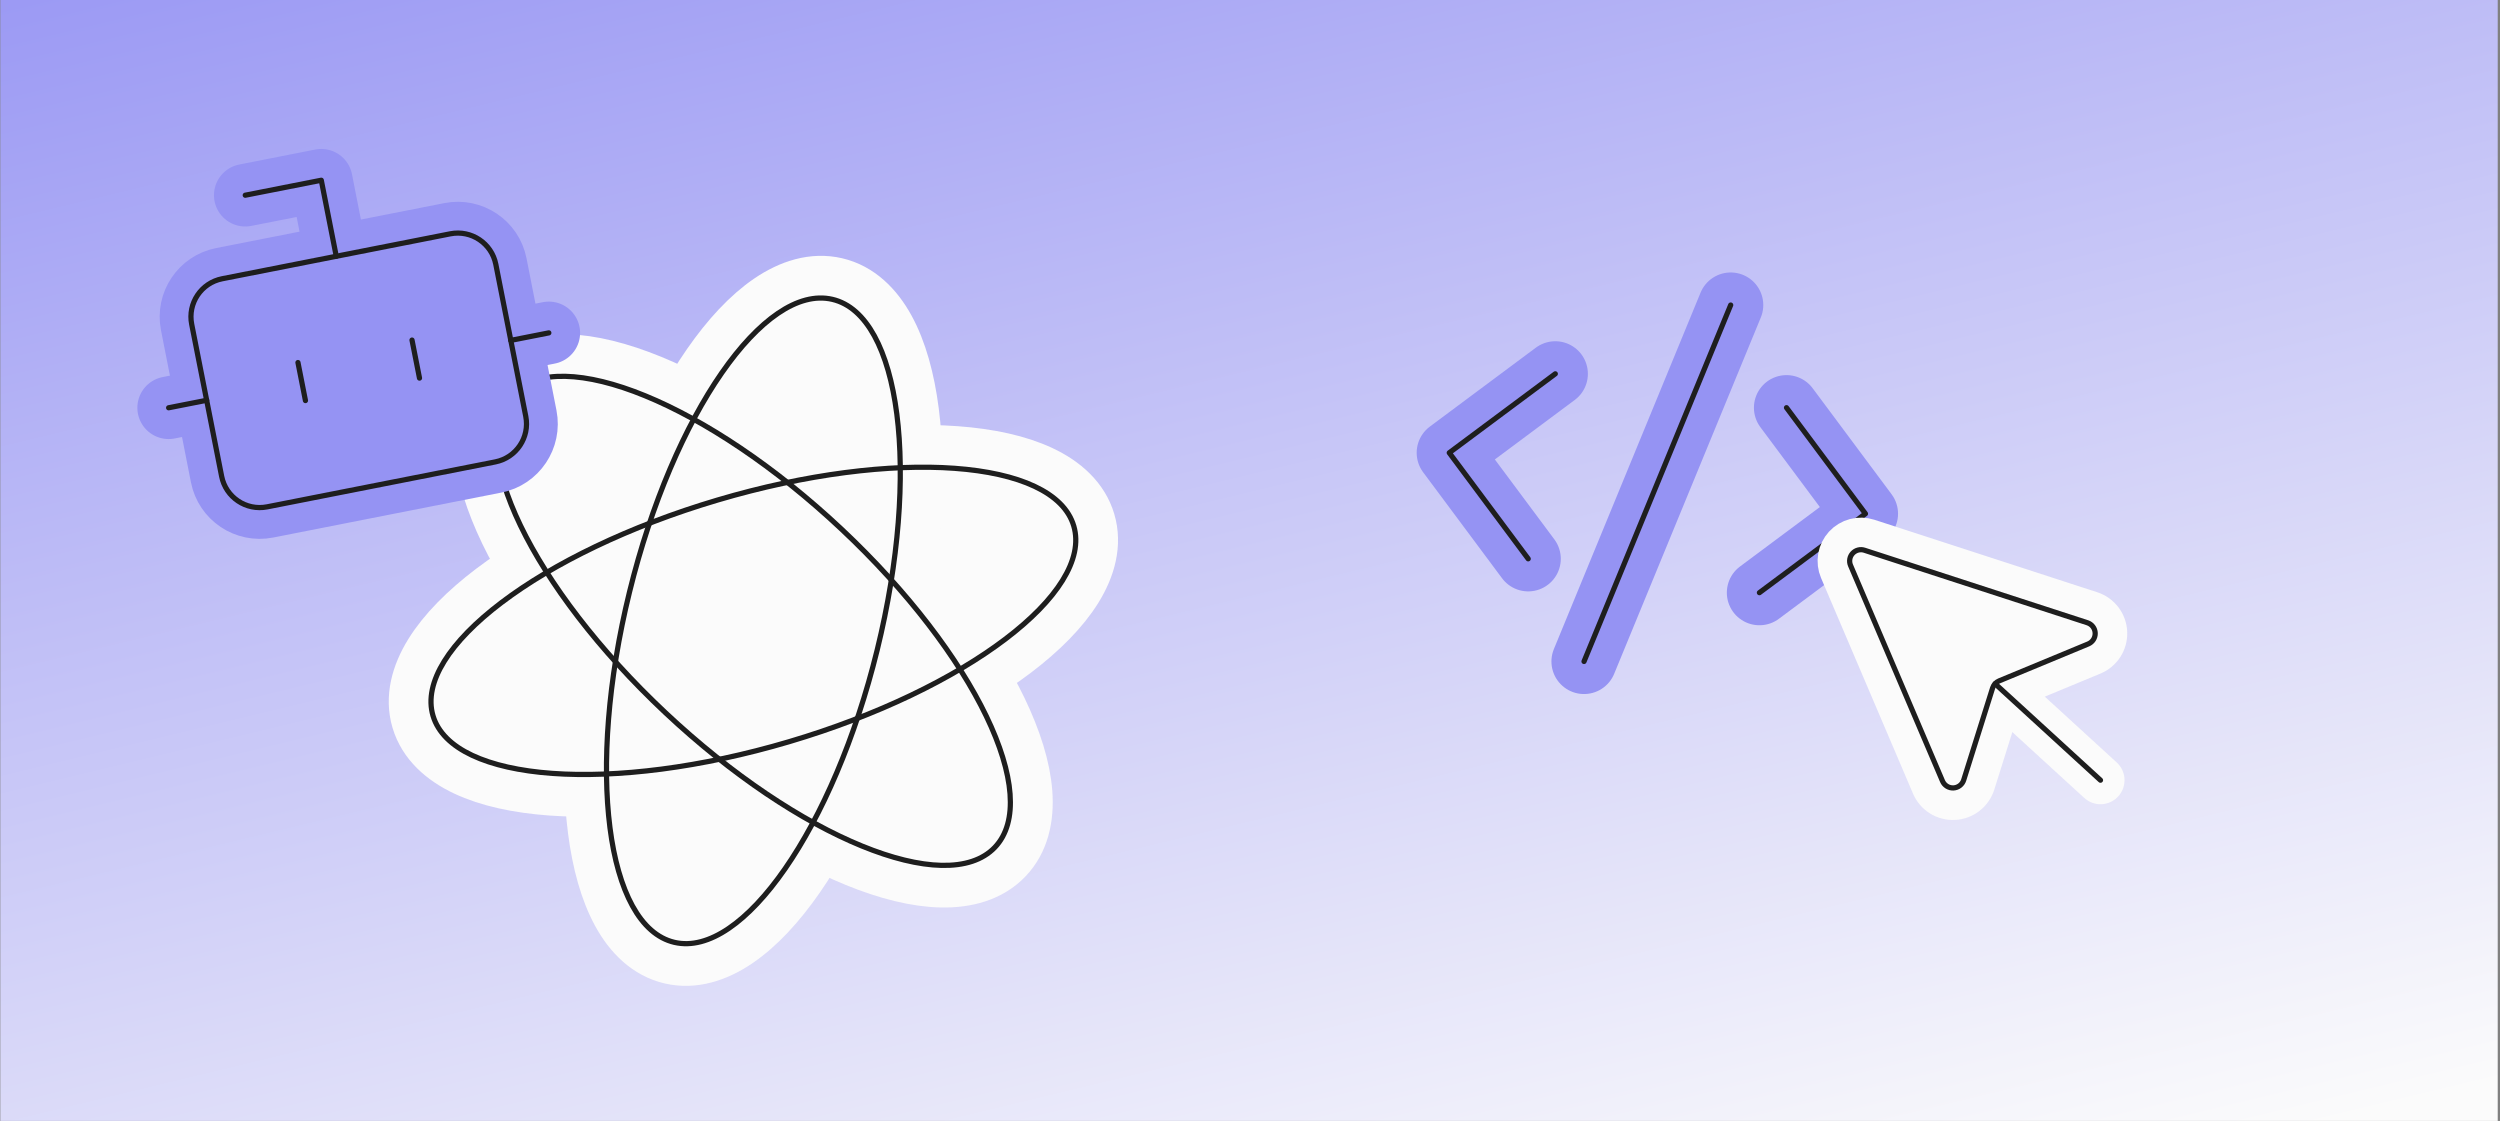 <svg width="959" height="430" viewBox="0 0 959 430" fill="none" xmlns="http://www.w3.org/2000/svg">
<rect x="0" y="0" width="959" height="430" fill="#808080" stroke="none"/>
<rect x="0.126" width="958" height="430" fill="url(#paint0_linear_5942_90689)"/>
<path d="M305.029 292.273C339.655 282.017 369.786 267.349 390.502 251.647C400.835 243.815 409.184 235.455 414.469 226.924C419.749 218.401 422.448 208.857 419.664 199.456C416.879 190.055 409.418 183.521 400.347 179.248C391.268 174.972 379.714 172.508 366.782 171.566C340.856 169.679 307.598 173.788 272.972 184.044C238.346 194.3 208.215 208.968 187.499 224.67C177.166 232.503 168.818 240.862 163.532 249.393C158.252 257.917 155.553 267.46 158.337 276.861C161.122 286.262 168.583 292.796 177.654 297.069C186.733 301.345 198.287 303.809 211.219 304.751C237.145 306.638 270.404 302.53 305.029 292.273Z" fill="#FBFBFB" stroke="#FBFBFB" stroke-width="16.201"/>
<path d="M249.622 279.214C275.724 303.719 303.47 322.142 327.473 331.965C339.448 336.865 350.902 339.796 360.987 340.011C371.074 340.226 380.706 337.703 387.495 330.625C394.284 323.547 396.326 313.9 395.581 303.945C394.836 293.992 391.278 282.829 385.705 271.255C374.533 248.055 354.485 221.606 328.384 197.101C302.282 172.596 274.536 154.174 250.533 144.35C238.558 139.45 227.104 136.52 217.019 136.305C206.931 136.09 197.3 138.612 190.511 145.69C183.722 152.768 181.68 162.416 182.425 172.371C183.17 182.323 186.728 193.486 192.301 205.06C203.473 228.261 223.521 254.709 249.622 279.214Z" fill="#FBFBFB" stroke="#FBFBFB" stroke-width="16.201"/>
<path d="M233.611 225.172C225.066 259.939 222.657 293.04 225.923 318.582C227.552 331.324 230.648 342.624 235.444 351.377C240.24 360.131 247.207 367.111 256.756 369.349C266.305 371.588 275.756 368.458 284.099 362.784C292.44 357.111 300.451 348.415 307.825 337.784C322.606 316.473 335.843 285.911 344.388 251.144C352.933 216.376 355.342 183.276 352.076 157.734C350.447 144.992 347.351 133.692 342.556 124.939C337.759 116.184 330.792 109.205 321.243 106.966C311.695 104.728 302.243 107.857 293.9 113.532C285.559 119.204 277.549 127.9 270.175 138.532C255.394 159.843 242.156 190.404 233.611 225.172Z" fill="#FBFBFB" stroke="#FBFBFB" stroke-width="16.201"/>
<path d="M302.729 284.506C370.602 264.402 419.479 227.354 411.897 201.757C404.315 176.16 343.146 171.707 275.272 191.811C207.399 211.915 158.523 248.963 166.105 274.561C173.686 300.158 234.855 304.61 302.729 284.506Z" stroke="#1E1E1E" stroke-width="2"/>
<path d="M255.23 273.368C306.363 321.374 362.936 344.527 381.589 325.08C400.241 305.634 373.91 250.953 322.776 202.947C271.642 154.941 215.07 131.788 196.417 151.235C177.765 170.681 204.096 225.362 255.23 273.368Z" stroke="#1E1E1E" stroke-width="2"/>
<path d="M241.498 227.021C224.758 295.131 232.455 355.332 258.689 361.483C284.924 367.633 319.761 317.405 336.501 249.295C353.241 181.184 345.544 120.984 319.31 114.833C293.076 108.682 258.238 158.91 241.498 227.021Z" stroke="#1E1E1E" stroke-width="2"/>
<path d="M596.609 143.401L555.935 173.683L586.217 214.358M685.305 156.391L715.588 197.065L674.913 227.348M663.893 117.016L607.63 253.733" stroke="#9593F3" stroke-width="25" stroke-linecap="round" stroke-linejoin="round"/>
<path d="M596.609 143.4L555.935 173.682L586.217 214.357M685.305 156.39L715.588 197.065L674.913 227.347M663.893 117.015L607.63 253.732" stroke="#1E1E1E" stroke-width="2" stroke-linecap="round" stroke-linejoin="round"/>
<path d="M765.328 262.292L805.746 299.279" stroke="#FBFBFB" stroke-width="18.444" stroke-linecap="round" stroke-linejoin="round"/>
<path d="M739.493 302.04L739.501 302.058C740.347 304.025 741.775 305.686 743.593 306.817C745.411 307.949 747.531 308.497 749.67 308.388C751.808 308.279 753.862 307.518 755.555 306.207C757.248 304.896 758.5 303.099 759.142 301.056L759.142 301.056L769.98 266.55L803.392 252.7L803.392 252.7C805.37 251.88 807.049 250.474 808.205 248.672C809.361 246.869 809.937 244.756 809.856 242.616C809.776 240.477 809.042 238.413 807.754 236.702C806.466 234.992 804.686 233.716 802.652 233.047L802.633 233.041L717.108 205.224C717.108 205.224 717.108 205.224 717.108 205.224C715.193 204.601 713.139 204.542 711.191 205.055C709.244 205.569 707.485 206.631 706.125 208.117L710.661 212.268L706.125 208.117C704.766 209.603 703.863 211.449 703.524 213.434C703.185 215.42 703.425 217.46 704.215 219.313C704.215 219.313 704.216 219.313 704.216 219.313L739.493 302.04Z" fill="#FBFBFB" stroke="#FBFBFB" stroke-width="12.296" stroke-linecap="round" stroke-linejoin="round"/>
<path d="M709.871 216.901L745.148 299.628C745.498 300.442 746.089 301.13 746.842 301.598C747.594 302.066 748.471 302.293 749.356 302.248C750.241 302.203 751.091 301.888 751.792 301.345C752.493 300.803 753.011 300.059 753.276 299.214L764.366 263.908C764.559 263.302 764.881 262.746 765.31 262.277C765.74 261.808 766.266 261.437 766.852 261.191L801.037 247.021C801.856 246.681 802.551 246.1 803.029 245.354C803.507 244.608 803.746 243.733 803.713 242.848C803.679 241.962 803.376 241.108 802.843 240.4C802.31 239.692 801.573 239.165 800.731 238.888L715.206 211.07C714.414 210.813 713.564 210.788 712.758 211.001C711.952 211.213 711.224 211.653 710.661 212.268C710.098 212.883 709.725 213.647 709.585 214.468C709.444 215.29 709.544 216.134 709.871 216.901Z" fill="#FBFBFB" stroke="#1E1E1E" stroke-width="2" stroke-linecap="round" stroke-linejoin="round"/>
<path d="M765.328 262.295L805.747 299.281" stroke="#1E1E1E" stroke-width="2" stroke-linecap="round" stroke-linejoin="round"/>
<g clip-path="url(#clip0_5942_90689)">
<path d="M128.991 98.307L123.245 69.14L94.079 74.885" stroke="#9593F3" stroke-width="24" stroke-linecap="round" stroke-linejoin="round"/>
<path d="M172.742 89.689L85.242 106.925C77.188 108.512 71.945 116.327 73.531 124.381L85.022 182.715C86.609 190.769 94.424 196.012 102.478 194.425L189.978 177.189C198.032 175.602 203.275 167.787 201.689 159.733L190.198 101.4C188.611 93.345 180.796 88.102 172.742 89.689Z" fill="#9593F3" stroke="#9593F3" stroke-width="24" stroke-linecap="round" stroke-linejoin="round"/>
<path d="M64.692 156.42L79.276 153.548M195.942 130.566L210.526 127.693M158.048 130.456L160.92 145.039M114.298 139.074L117.17 153.657" stroke="#9593F3" stroke-width="24" stroke-linecap="round" stroke-linejoin="round"/>
<path d="M128.991 98.307L123.245 69.14L94.079 74.885" stroke="#1E1E1E" stroke-width="2" stroke-linecap="round" stroke-linejoin="round"/>
<path d="M172.742 89.689L85.242 106.925C77.188 108.512 71.945 116.327 73.531 124.381L85.022 182.715C86.609 190.769 94.424 196.012 102.478 194.425L189.978 177.189C198.032 175.602 203.275 167.787 201.689 159.733L190.198 101.4C188.611 93.345 180.796 88.102 172.742 89.689Z" stroke="#1E1E1E" stroke-width="2" stroke-linecap="round" stroke-linejoin="round"/>
<path d="M64.692 156.42L79.276 153.548M195.942 130.566L210.526 127.693M158.048 130.456L160.92 145.039M114.298 139.074L117.17 153.657" stroke="#1E1E1E" stroke-width="2" stroke-linecap="round" stroke-linejoin="round"/>
</g>
<defs>
<linearGradient id="paint0_linear_5942_90689" x1="394.732" y1="-140.152" x2="552.594" y2="513.648" gradientUnits="userSpaceOnUse">
<stop stop-color="#9593F3"/>
<stop offset="1" stop-color="#FBFBFB"/>
</linearGradient>
<clipPath id="clip0_5942_90689">
<rect width="178.363" height="178.363" fill="white" transform="translate(30 57.21) rotate(-11.144)"/>
</clipPath>
</defs>
</svg>
